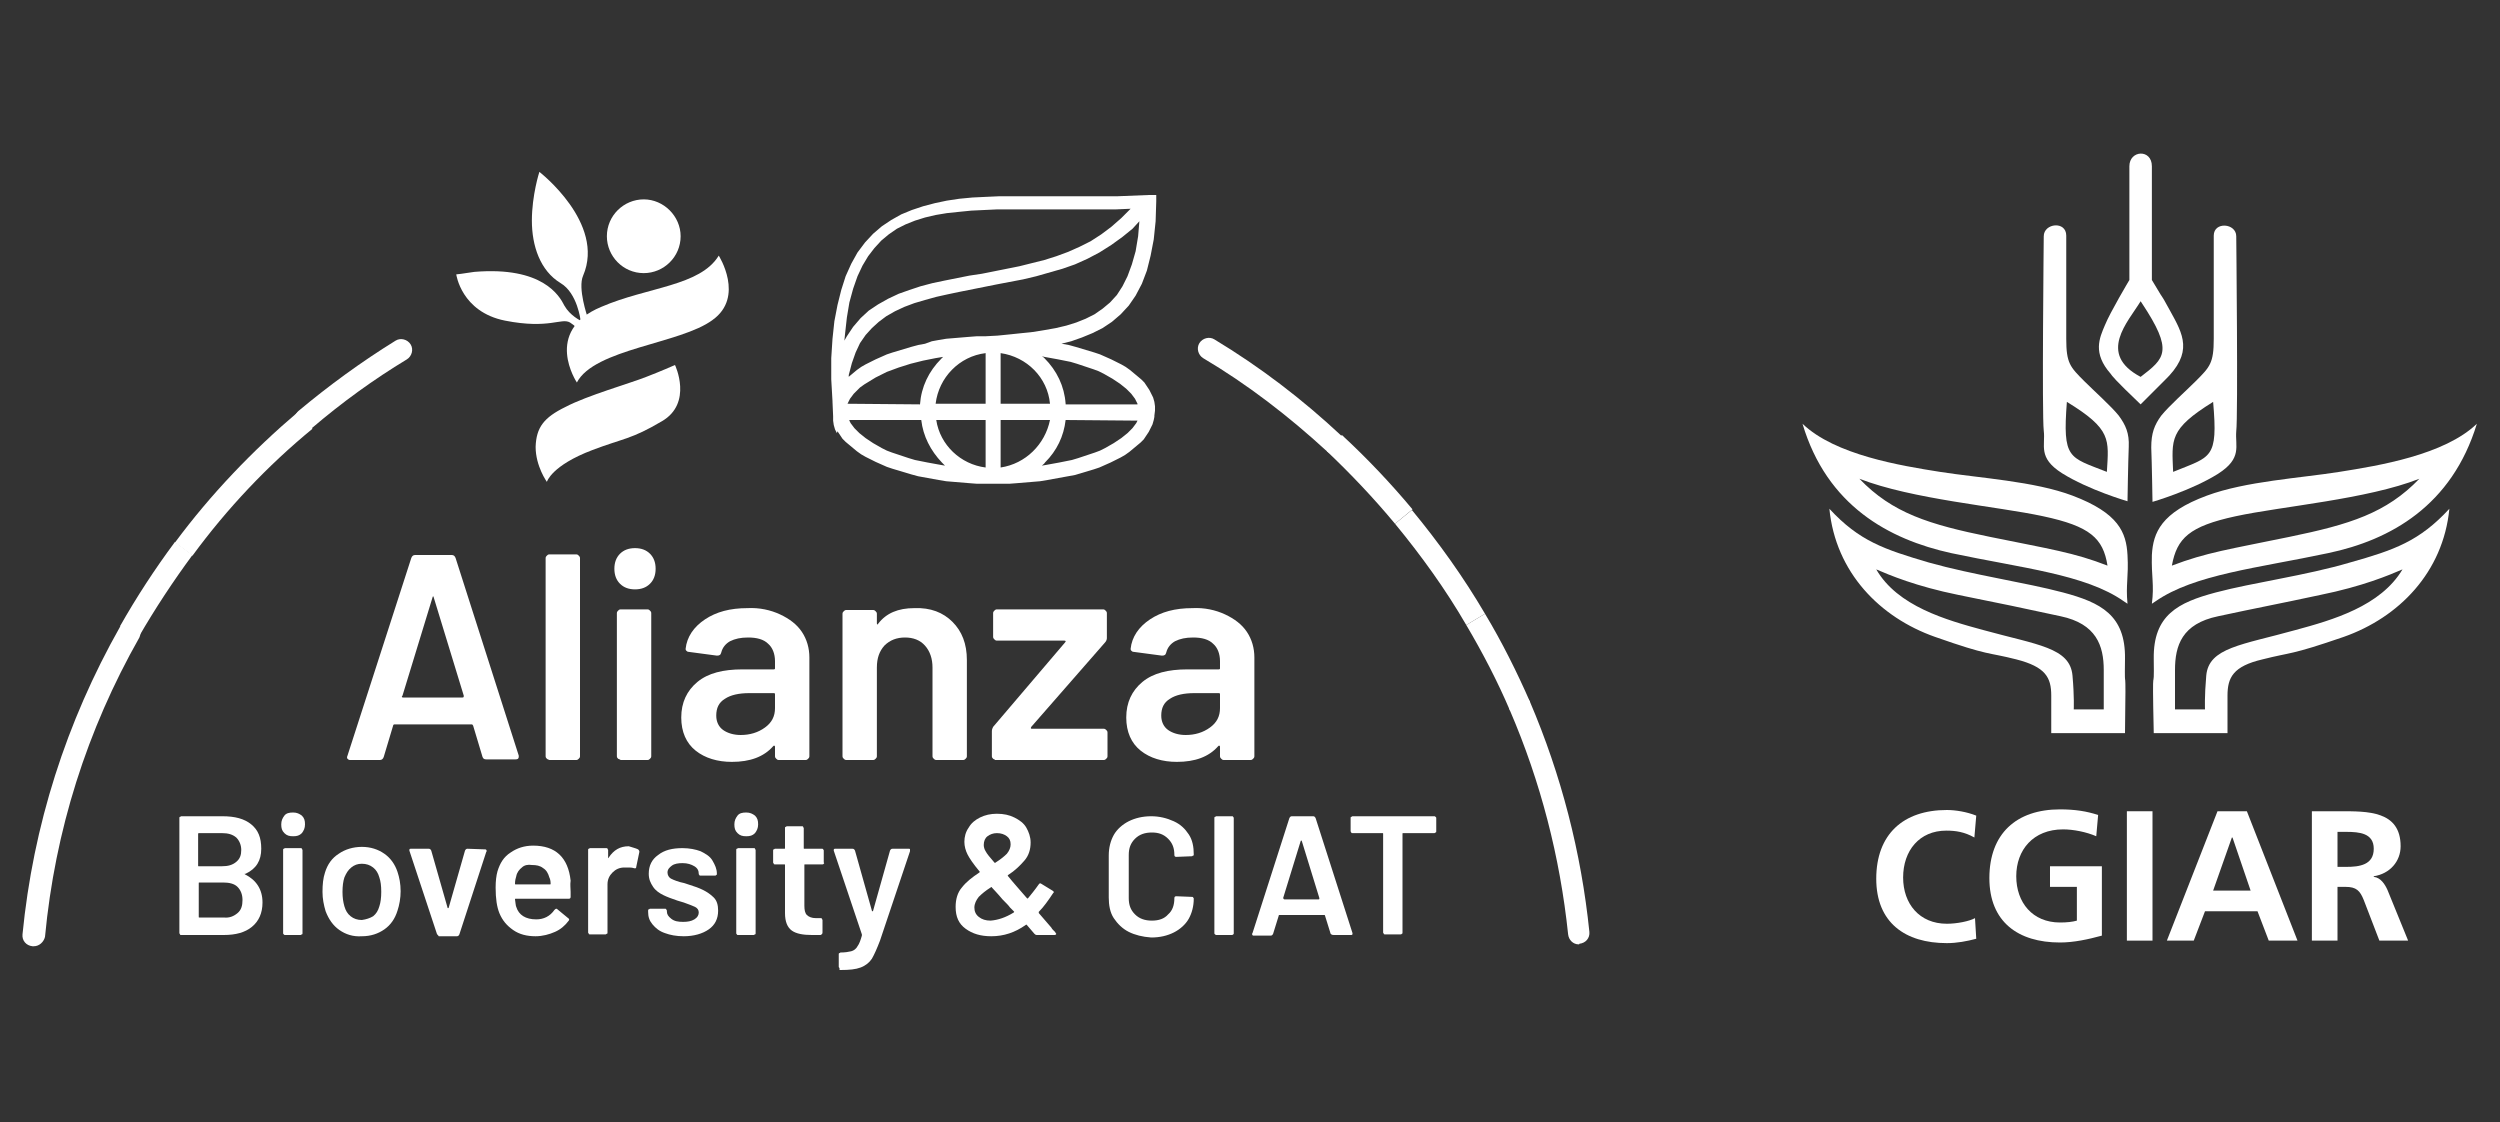 <?xml version="1.0" encoding="utf-8"?>
<!-- Generator: Adobe Illustrator 27.0.0, SVG Export Plug-In . SVG Version: 6.00 Build 0)  -->
<svg version="1.1" id="Layer_1" xmlns="http://www.w3.org/2000/svg" xmlns:xlink="http://www.w3.org/1999/xlink" x="0px" y="0px"
	 viewBox="0 0 400 179.6" style="enable-background:new 0 0 400 179.6;" xml:space="preserve">
<rect x="0" y="0" width="400" height="179.6" fill="#333333" stroke="none"/>
<style type="text/css">
	.st0{fill:#FFFFFF;}
</style>
<g>
	<g>
		<path class="st0" d="M5.4,151.4c-0.1,0-0.1,0-0.2,0c-1-0.1-1.7-0.9-1.6-1.9c1.7-17.4,7-34,15.6-49.2c0.5-0.8,1.5-1.1,2.4-0.7
			c0.8,0.5,1.1,1.5,0.7,2.4c-8.4,14.8-13.5,30.9-15.1,47.9C7,150.7,6.3,151.4,5.4,151.4z"/>
		<path class="st0" d="M213.5,72.7c-0.4,0-0.8-0.2-1.2-0.5c-6.1-5.6-12.7-10.7-19.8-14.9c-0.8-0.5-1.1-1.6-0.6-2.4
			c0.5-0.8,1.6-1.1,2.4-0.6c7.3,4.4,14.1,9.6,20.3,15.4c0.7,0.7,0.7,1.8,0.1,2.5C214.4,72.5,213.9,72.7,213.5,72.7z"/>
		<path class="st0" d="M252.6,151.1c-0.9,0-1.6-0.7-1.7-1.6c-1.3-12.4-4.4-24.4-9.3-35.8c-0.4-0.9,0-1.9,0.9-2.3
			c0.9-0.4,1.9,0,2.3,0.9c5,11.7,8.2,24.1,9.5,36.8c0.1,1-0.6,1.8-1.6,1.9C252.7,151.1,252.6,151.1,252.6,151.1z"/>
		<path class="st0" d="M241.6,113.7c-2-4.7-4.4-9.3-7-13.7l3-1.8c2.7,4.5,5.1,9.3,7.2,14.1L241.6,113.7z"/>
		<path class="st0" d="M234.6,100c-3.3-5.7-7.2-11.1-11.4-16.2l2.7-2.2c4.3,5.2,8.3,10.8,11.7,16.6L234.6,100z"/>
		<path class="st0" d="M223.2,83.8c-3.4-4.1-7.1-8-10.9-11.6l2.4-2.6c4,3.7,7.8,7.7,11.3,11.9L223.2,83.8z"/>
		<path class="st0" d="M48.8,68.9c-0.5,0-1-0.2-1.3-0.6c-0.6-0.7-0.5-1.8,0.2-2.5c4.9-4.1,10.1-7.9,15.6-11.3
			c0.8-0.5,1.9-0.2,2.4,0.6c0.5,0.8,0.2,1.9-0.6,2.4c-5.3,3.2-10.4,6.9-15.2,11C49.6,68.8,49.2,68.9,48.8,68.9z"/>
		<path class="st0" d="M30.8,88.9L28,86.8c5.7-7.7,12.4-14.7,19.7-20.9l2.3,2.7C42.8,74.5,36.3,81.4,30.8,88.9z"/>
		<path class="st0" d="M22.2,101.9l-3-1.7c2.6-4.6,5.6-9.2,8.8-13.5l2.8,2.1C27.7,93,24.8,97.4,22.2,101.9z"/>
		<g>
			<path class="st0" d="M184.8,65.7l0-0.7l-0.1-0.7l-0.2-0.7l-0.3-0.6l-0.3-0.6l-0.4-0.6l-0.4-0.6l-0.5-0.5l-0.6-0.5l-0.6-0.5
				l-0.6-0.5l-0.7-0.5l-0.7-0.4l-0.8-0.4l-0.8-0.4l-0.9-0.4l-0.9-0.4l-0.9-0.3l-1-0.3l-1-0.3l-1-0.3l-1.1-0.3l-1.1-0.2l-0.1,0
				l1.6-0.4l1.7-0.6l1.7-0.7l1.6-0.8l1.5-1l1.4-1.2l1.3-1.4l1.1-1.6l1-1.9l0.8-2.1l0.6-2.4l0.5-2.6l0.3-2.9l0.1-3.2l0,0v0l0-0.1
				l0-0.1l0-0.1l0-0.1l0-0.1l0-0.1l0-0.1l0-0.1l0-0.1l0-0.1l0,0l0,0l0,0l0,0l0,0l0,0l0,0l0,0l0,0l0,0l-0.1,0l0,0l-0.1,0l-0.1,0
				l-0.1,0l-0.1,0l-0.1,0l-0.1,0l-0.1,0l-0.1,0l-0.1,0h-0.1l-0.1,0l-2.5,0.1l-2.5,0.1l-2.5,0l-2.4,0l-2.4,0l-2.4,0l-2.4,0l-2.3,0
				l-2.3,0l-2.2,0l-2.2,0.1l-2.1,0.1l-2.1,0.2l-2,0.3l-1.9,0.4l-1.9,0.5l-1.8,0.6l-1.7,0.7l-1.6,0.9l-1.5,1l-1.4,1.2l-1.3,1.4
				l-1.2,1.6l-1,1.8l-0.9,2l-0.7,2.2l-0.6,2.4l-0.5,2.6l-0.3,2.8l-0.2,3.1l0,3.4l0.2,3.5v0l0,0.1v0l0,0l0,0l0,0l0.1,2.3l0,0l0,0.7
				l0.1,0.7l0.2,0.7l0.3,0.6L134,69l0.4,0.6l0.4,0.6l0.5,0.5l0.6,0.5l0.6,0.5l0.6,0.5l0.7,0.5l0.7,0.4l0.8,0.4l0.8,0.4l0.9,0.4
				l0.9,0.4l0.9,0.3l1,0.3l1,0.3l1,0.3l1.1,0.3l1.1,0.2l1.1,0.2l1.1,0.2l1.2,0.2l1.2,0.1l1.2,0.1l1.2,0.1l1.3,0.1l1.3,0l1.3,0l1.3,0
				l1.3,0l1.3-0.1l1.2-0.1l1.2-0.1l1.2-0.1l1.2-0.2l1.1-0.2l1.1-0.2l1.1-0.2L172,76l1-0.3l1-0.3l1-0.3l0.9-0.3l0.9-0.4l0.9-0.4
				l0.8-0.4l0.8-0.4l0.7-0.4l0.7-0.5l0.6-0.5l0.6-0.5l0.6-0.5l0.5-0.5l0.4-0.6l0.4-0.6l0.3-0.6l0.3-0.6l0.2-0.7l0.1-0.5l0-0.1l0,0
				l0-0.1L184.8,65.7z M160.1,56.5c4.2,0.6,7.5,3.9,7.9,8.1h-7.9V56.5z M181.2,36.6l1.1-1.2l-0.2,2.4l-0.4,2.4l-0.6,2.1l-0.7,1.9
				l-0.8,1.6l-0.9,1.4l-1.1,1.2l-1.2,1l-1.3,0.9l-1.4,0.7l-1.5,0.6l-1.6,0.5l-1.7,0.4l-1.7,0.3l-1.8,0.3l-1.9,0.2l-1.9,0.2l-2,0.2
				l-1.9,0.1h0v0l-0.1,0l-0.1,0l-1.2,0l-1.3,0.1l-1.2,0.1l-1.2,0.1l-1.2,0.1l-1.2,0.2l-1.1,0.2L148,55l-1.1,0.2l-1.1,0.3l-1,0.3
				l-1,0.3l-1,0.3l-0.9,0.3l-0.9,0.4l-0.9,0.4l-0.8,0.4l-0.8,0.4l-0.7,0.4l-0.7,0.5l-0.6,0.5l-0.6,0.5l-0.1,0.1l0-0.3l0.5-1.9
				l0.6-1.7l0.7-1.5l0.9-1.3l1-1.1l1.1-1l1.2-0.9l1.4-0.8l1.5-0.7l1.6-0.6L148,48l1.8-0.5l1.8-0.4l1.9-0.4l2-0.4l2-0.4l2-0.4
				l2.1-0.4l2.1-0.4l2.1-0.5l2.1-0.6l2.1-0.6l2-0.7l2-0.9l1.9-1l1.9-1.2l1.8-1.3L181.2,36.6z M135.2,53.5l0.3-2.7l0.4-2.4l0.6-2.2
				l0.7-2l0.8-1.7l0.9-1.5l1-1.3l1.1-1.2l1.2-1l1.3-0.9l1.4-0.7l1.5-0.6l1.6-0.5l1.7-0.4l1.8-0.3l1.9-0.2l2-0.2l2.1-0.1l2.1-0.1
				l2.2,0l2.3,0l2.3,0l2.4,0l2.4,0l2.4,0l2.5,0l2.5,0l2.3-0.1l0,0l-1.5,1.5l-1.6,1.4l-1.6,1.2l-1.7,1.1l-1.8,0.9l-1.8,0.8l-1.9,0.7
				l-1.9,0.6l-2,0.5l-2,0.5l-2,0.4l-2,0.4l-2,0.4l-2,0.3l-2,0.4l-2,0.4l-1.9,0.4l-1.9,0.5l-1.8,0.6l-1.7,0.6l-1.7,0.8l-1.6,0.9
				l-1.5,1l-1.3,1.2l-1.2,1.4l-1,1.5l-0.4,0.7L135.2,53.5z M135.6,64.6l0.2-0.4l0.2-0.4l0.3-0.4l0.3-0.4l0.4-0.4l0.4-0.4l0.2-0.2
				l0.7-0.5l1.8-1.1l1.8-0.9l1.9-0.7l1.9-0.6l2-0.5l2-0.4l1.2-0.2c-0.1,0.1-0.2,0.2-0.3,0.3c-2,2-3.2,4.5-3.4,7.3L135.6,64.6
				L135.6,64.6z M150.6,74.4l-1.1-0.2l-1.1-0.2l-1-0.2l-1-0.2l-1-0.3l-0.9-0.3l-0.9-0.3l-0.9-0.3l-0.8-0.3l-0.8-0.4l-0.7-0.4
				l-0.7-0.4l-0.6-0.4l-0.6-0.4l-0.5-0.4l-0.5-0.4l-0.4-0.4l-0.4-0.4l-0.3-0.4l-0.3-0.4l-0.2-0.4l0-0.1h11.5
				c0.3,2.6,1.5,4.9,3.3,6.8c0.2,0.2,0.3,0.3,0.5,0.5L150.6,74.4z M157.7,74.8c-4-0.5-7.3-3.6-7.9-7.6h7.9V74.8z M157.7,64.6h-8
				c0.5-4.2,3.8-7.6,8-8.1V64.6z M160.1,74.8v-7.6h7.9C167.2,71.1,164.1,74.2,160.1,74.8z M182,67.3l-0.2,0.4l-0.3,0.4l-0.3,0.4
				l-0.4,0.4l-0.4,0.4l-0.5,0.4l-0.5,0.4l-0.6,0.4l-0.6,0.4l-0.7,0.4l-0.7,0.4l-0.8,0.4l-0.8,0.3l-0.9,0.3l-0.9,0.3l-0.9,0.3l-1,0.3
				l-1,0.2l-1,0.2l-1.1,0.2l-1.1,0.2l-0.6,0.1c0.2-0.2,0.4-0.3,0.5-0.5c1.9-1.9,3-4.2,3.3-6.8L182,67.3L182,67.3z M170.5,64.6
				c-0.2-2.8-1.4-5.3-3.4-7.3c-0.1-0.1-0.2-0.2-0.4-0.3l0.4,0.1l1.1,0.2l1.1,0.2l1,0.2l1,0.2l1,0.3l0.9,0.3l0.9,0.3l0.9,0.3l0.8,0.3
				l0.8,0.4l0.7,0.4l0.7,0.4l0.6,0.4l0.6,0.4l0.5,0.4l0.5,0.4l0.4,0.4l0.4,0.4l0.3,0.4l0.3,0.4l0.2,0.4l0.2,0.4l0,0.1H170.5z"/>
			<g>
				<g>
					<path class="st0" d="M108.9,37.8c0,3.3-2.7,5.9-5.9,5.9c-3.3,0-5.9-2.7-5.9-5.9c0-3.3,2.7-5.9,5.9-5.9
						C106.2,31.9,108.9,34.6,108.9,37.8z"/>
					<path class="st0" d="M94,50.7c0,0-1.6-4.6-0.7-6.6c3.6-8.4-7-16.6-7-16.6s-1.2,3.7-1.2,7.8c0,4,1.3,8,4.6,10
						c2.7,1.6,3.2,6,3.2,6s-1.7-0.8-2.6-2.4c-0.8-1.6-3.5-6.3-14.4-5.4c-0.9,0.1-1.8,0.3-2.9,0.4c0,0,0.8,6,7.8,7.4
						c7.1,1.4,9-0.5,10.4,0.3c0.8,0.5,1.3,1.1,1.3,1.1L94,50.7z"/>
					<path class="st0" d="M92.3,61.2c0,0-5.5-8.2,3.9-12.1c7.4-3.2,15.8-3.3,18.8-8.2c0,0,4.2,6.6-1,10.3
						C108.9,55,95.1,55.8,92.3,61.2z"/>
					<path class="st0" d="M87.5,77.1c0,0-1.8-2.5-1.8-5.6c0.1-3.1,1.3-4.7,4.8-6.4c3.4-1.8,10.4-3.8,12.9-4.8
						c2.1-0.8,4.6-1.9,4.6-1.9s2.9,6.1-2.1,9c-4.9,2.9-6.1,2.7-11.1,4.6C88.2,74.5,87.5,77.1,87.5,77.1z"/>
				</g>
			</g>
		</g>
		<g>
			<g>
				<path class="st0" d="M39.2,139.9c1.8,0.9,2.8,2.4,2.8,4.5c0,1.7-0.6,3-1.7,3.9s-2.6,1.3-4.5,1.3h-6.8c-0.1,0-0.2,0-0.2-0.1
					s-0.1-0.1-0.1-0.2v-18.4c0-0.1,0-0.2,0.1-0.2s0.1-0.1,0.2-0.1h6.6c2,0,3.5,0.4,4.6,1.3s1.6,2.1,1.6,3.9c0,1.9-0.8,3.2-2.5,4
					C39.1,139.8,39.1,139.8,39.2,139.9z M31.7,133.5v5c0,0.1,0,0.1,0.1,0.1h3.7c1,0,1.7-0.2,2.3-0.7c0.6-0.5,0.8-1.1,0.8-1.9
					c0-0.8-0.3-1.5-0.8-2c-0.6-0.5-1.3-0.7-2.3-0.7h-3.7C31.7,133.3,31.7,133.4,31.7,133.5z M38,146.1c0.6-0.5,0.8-1.2,0.8-2.1
					c0-0.9-0.3-1.6-0.8-2.1s-1.3-0.7-2.3-0.7h-3.8c-0.1,0-0.1,0-0.1,0.1v5.4c0,0.1,0,0.1,0.1,0.1h3.9
					C36.7,146.9,37.4,146.6,38,146.1z"/>
				<path class="st0" d="M45.5,133.3c-0.4-0.4-0.5-0.8-0.5-1.4s0.2-1,0.5-1.4s0.8-0.5,1.4-0.5s1,0.2,1.4,0.5
					c0.4,0.4,0.5,0.8,0.5,1.4s-0.2,1-0.5,1.4c-0.4,0.4-0.8,0.5-1.4,0.5S45.9,133.7,45.5,133.3z M45.4,149.5
					c-0.1-0.1-0.1-0.1-0.1-0.2v-13.3c0-0.1,0-0.2,0.1-0.2s0.1-0.1,0.2-0.1h2.5c0.1,0,0.2,0,0.2,0.1s0.1,0.1,0.1,0.2v13.3
					c0,0.1,0,0.2-0.1,0.2s-0.1,0.1-0.2,0.1h-2.5C45.5,149.6,45.5,149.6,45.4,149.5z"/>
				<path class="st0" d="M54.3,148.8c-1-0.7-1.7-1.7-2.2-3c-0.3-1-0.5-2-0.5-3.1c0-1.2,0.1-2.2,0.4-3.1c0.4-1.3,1.1-2.3,2.2-3
					c1-0.7,2.3-1.1,3.7-1.1c1.4,0,2.6,0.4,3.6,1.1c1,0.7,1.7,1.7,2.1,2.9c0.3,0.9,0.5,1.9,0.5,3.1c0,1.1-0.2,2.2-0.5,3.1
					c-0.4,1.3-1.1,2.3-2.1,3c-1,0.7-2.2,1.1-3.6,1.1C56.5,149.9,55.3,149.5,54.3,148.8z M59.7,146.6c0.5-0.4,0.8-0.9,1-1.6
					c0.2-0.6,0.3-1.4,0.3-2.3c0-1-0.1-1.7-0.3-2.3c-0.2-0.7-0.5-1.2-1-1.6s-1.1-0.6-1.8-0.6c-0.7,0-1.2,0.2-1.7,0.6
					c-0.5,0.4-0.8,0.9-1.1,1.6c-0.2,0.6-0.3,1.4-0.3,2.3c0,0.9,0.1,1.6,0.3,2.3c0.2,0.7,0.5,1.2,1,1.6c0.5,0.4,1.1,0.6,1.8,0.6
					C58.6,147.1,59.2,146.9,59.7,146.6z"/>
				<path class="st0" d="M69.9,149.4l-4.4-13.3c0,0,0-0.1,0-0.1c0-0.2,0.1-0.2,0.3-0.2h2.8c0.2,0,0.3,0.1,0.4,0.3l2.6,9.1
					c0,0.1,0,0.1,0.1,0.1c0,0,0.1,0,0.1-0.1l2.6-9.1c0.1-0.2,0.2-0.3,0.4-0.3l2.8,0.1c0.1,0,0.2,0,0.2,0.1c0.1,0.1,0.1,0.2,0,0.3
					l-4.3,13.2c-0.1,0.2-0.2,0.3-0.4,0.3h-2.9C70.1,149.6,69.9,149.5,69.9,149.4z"/>
				<path class="st0" d="M91.3,142.7l0,0.8c0,0.2-0.1,0.3-0.3,0.3h-8.5c-0.1,0-0.1,0-0.1,0.1c0.1,0.6,0.1,1,0.2,1.2
					c0.4,1.3,1.5,2,3.2,2c1.2,0,2.2-0.5,2.9-1.5c0.1-0.1,0.2-0.2,0.3-0.2c0.1,0,0.1,0,0.2,0.1l1.7,1.4c0.2,0.1,0.2,0.3,0.1,0.4
					c-0.6,0.8-1.3,1.4-2.2,1.8c-0.9,0.4-2,0.7-3.1,0.7c-1.4,0-2.6-0.3-3.6-1s-1.7-1.5-2.2-2.7c-0.4-1-0.6-2.3-0.6-4.1
					c0-1,0.1-1.9,0.3-2.6c0.4-1.3,1-2.3,2.1-3c1-0.7,2.2-1.1,3.6-1.1c3.6,0,5.6,1.9,6,5.6C91.2,141.6,91.3,142.1,91.3,142.7z
					 M83.5,138.8c-0.4,0.3-0.8,0.8-0.9,1.4c-0.1,0.3-0.2,0.7-0.2,1.2c0,0.1,0,0.1,0.1,0.1h5.5c0.1,0,0.1,0,0.1-0.1
					c0-0.5-0.1-0.8-0.2-1c-0.2-0.7-0.5-1.2-1-1.5c-0.5-0.4-1.1-0.5-1.8-0.5C84.5,138.3,83.9,138.4,83.5,138.8z"/>
				<path class="st0" d="M102.1,135.9c0.1,0.1,0.2,0.2,0.2,0.4l-0.5,2.4c0,0.2-0.1,0.3-0.4,0.2c-0.3-0.1-0.6-0.1-1-0.1
					c-0.2,0-0.4,0-0.5,0c-0.8,0-1.4,0.3-1.9,0.8c-0.5,0.5-0.8,1.1-0.8,1.9v7.7c0,0.1,0,0.2-0.1,0.2s-0.1,0.1-0.2,0.1h-2.5
					c-0.1,0-0.2,0-0.2-0.1s-0.1-0.1-0.1-0.2v-13.2c0-0.1,0-0.2,0.1-0.2s0.1-0.1,0.2-0.1H97c0.1,0,0.2,0,0.2,0.1s0.1,0.1,0.1,0.2v1.2
					c0,0.1,0,0.1,0,0.1c0,0,0.1,0,0.1-0.1c0.8-1.2,1.8-1.8,3.2-1.8C101.2,135.6,101.7,135.7,102.1,135.9z"/>
				<path class="st0" d="M106.4,149.3c-0.9-0.3-1.5-0.8-2-1.4c-0.5-0.6-0.7-1.2-0.7-2v-0.2c0-0.1,0-0.2,0.1-0.2s0.1-0.1,0.2-0.1h2.4
					c0.1,0,0.2,0,0.2,0.1s0.1,0.1,0.1,0.2v0.1c0,0.5,0.2,0.8,0.7,1.2s1.1,0.5,1.9,0.5c0.7,0,1.3-0.1,1.8-0.4
					c0.5-0.3,0.7-0.7,0.7-1.1c0-0.4-0.2-0.7-0.6-0.9c-0.4-0.2-1-0.4-1.8-0.7l-1-0.3c-0.9-0.3-1.7-0.6-2.3-0.9
					c-0.6-0.3-1.2-0.7-1.6-1.3s-0.7-1.2-0.7-2.1c0-1.3,0.5-2.3,1.5-3c1-0.8,2.3-1.1,3.9-1.1c1.1,0,2.1,0.2,2.9,0.5
					c0.8,0.4,1.5,0.8,1.9,1.5s0.7,1.3,0.7,2.1c0,0.1,0,0.2-0.1,0.2c-0.1,0.1-0.1,0.1-0.2,0.1h-2.3c-0.1,0-0.2,0-0.2-0.1
					c-0.1-0.1-0.1-0.1-0.1-0.2c0-0.5-0.2-0.9-0.7-1.2c-0.5-0.3-1.1-0.5-1.9-0.5c-0.7,0-1.3,0.1-1.7,0.4c-0.4,0.3-0.7,0.6-0.7,1.1
					c0,0.4,0.2,0.8,0.6,1c0.4,0.2,1.1,0.5,2.1,0.7l0.6,0.2c1,0.3,1.8,0.6,2.4,0.9s1.2,0.7,1.7,1.2c0.5,0.5,0.7,1.2,0.7,2.1
					c0,1.3-0.5,2.3-1.5,3c-1,0.7-2.4,1.1-4,1.1C108.2,149.8,107.2,149.6,106.4,149.3z"/>
				<path class="st0" d="M118,133.3c-0.4-0.4-0.5-0.8-0.5-1.4s0.2-1,0.5-1.4s0.8-0.5,1.4-0.5s1,0.2,1.4,0.5c0.4,0.4,0.5,0.8,0.5,1.4
					s-0.2,1-0.5,1.4c-0.4,0.4-0.8,0.5-1.4,0.5S118.4,133.7,118,133.3z M117.9,149.5c-0.1-0.1-0.1-0.1-0.1-0.2v-13.3
					c0-0.1,0-0.2,0.1-0.2s0.1-0.1,0.2-0.1h2.5c0.1,0,0.2,0,0.2,0.1s0.1,0.1,0.1,0.2v13.3c0,0.1,0,0.2-0.1,0.2s-0.1,0.1-0.2,0.1h-2.5
					C118,149.6,117.9,149.6,117.9,149.5z"/>
				<path class="st0" d="M131.8,138.2c-0.1,0.1-0.1,0.1-0.2,0.1h-2.8c-0.1,0-0.1,0-0.1,0.1v6.5c0,0.7,0.1,1.2,0.4,1.5
					c0.3,0.3,0.8,0.5,1.4,0.5h0.8c0.1,0,0.2,0,0.2,0.1s0.1,0.1,0.1,0.2v2c0,0.2-0.1,0.3-0.3,0.4l-1.4,0c-1.4,0-2.5-0.2-3.2-0.7
					c-0.7-0.5-1.1-1.4-1.1-2.8v-7.7c0-0.1,0-0.1-0.1-0.1H124c-0.1,0-0.2,0-0.2-0.1s-0.1-0.1-0.1-0.2v-1.9c0-0.1,0-0.2,0.1-0.2
					s0.1-0.1,0.2-0.1h1.5c0.1,0,0.1,0,0.1-0.1v-3.2c0-0.1,0-0.2,0.1-0.2s0.1-0.1,0.2-0.1h2.4c0.1,0,0.2,0,0.2,0.1s0.1,0.1,0.1,0.2
					v3.2c0,0.1,0,0.1,0.1,0.1h2.8c0.1,0,0.2,0,0.2,0.1c0.1,0.1,0.1,0.1,0.1,0.2v1.9C131.9,138.1,131.9,138.1,131.8,138.2z"/>
				<path class="st0" d="M134.3,154.9c0-0.1-0.1-0.1-0.1-0.2v-2c0-0.1,0-0.2,0.1-0.2s0.1-0.1,0.2-0.1h0c0.7,0,1.3-0.1,1.7-0.2
					c0.4-0.1,0.8-0.4,1-0.8c0.3-0.4,0.5-1,0.7-1.7c0,0,0-0.1,0-0.2l-4.5-13.4c0,0,0-0.1,0-0.1c0-0.2,0.1-0.2,0.3-0.2h2.7
					c0.2,0,0.3,0.1,0.4,0.3l2.7,9.6c0,0.1,0,0.1,0.1,0.1c0,0,0.1,0,0.1-0.1l2.7-9.6c0.1-0.2,0.2-0.3,0.4-0.3h2.6
					c0.1,0,0.2,0,0.2,0.1c0,0.1,0,0.2,0,0.3l-4.8,14.3c-0.5,1.3-0.9,2.2-1.3,2.9c-0.4,0.6-1,1.1-1.8,1.4s-1.8,0.4-3.2,0.4h-0.2
					C134.4,155,134.3,155,134.3,154.9z"/>
				<path class="st0" d="M169,149.4c0,0.1-0.1,0.2-0.3,0.2h-2.8c-0.2,0-0.3-0.1-0.4-0.2l-1.2-1.4c-0.1-0.1-0.1-0.1-0.2,0
					c-1.7,1.2-3.5,1.8-5.5,1.8c-1.7,0-3-0.4-4.1-1.2c-1.1-0.8-1.6-1.9-1.6-3.5c0-1.2,0.3-2.3,1-3.1c0.7-0.9,1.6-1.6,2.8-2.4
					c0.1-0.1,0.1-0.1,0-0.2c-1-1.2-1.6-2.1-1.9-2.7c-0.3-0.6-0.5-1.3-0.5-2c0-0.8,0.2-1.6,0.7-2.3c0.4-0.7,1-1.2,1.8-1.6
					c0.8-0.4,1.7-0.6,2.7-0.6c1.1,0,2,0.2,2.8,0.6c0.8,0.4,1.5,0.9,1.9,1.6s0.7,1.5,0.7,2.4c0,1.1-0.3,2.1-1,2.9
					c-0.7,0.8-1.5,1.6-2.6,2.3c-0.1,0.1-0.1,0.1,0,0.2c0.8,1,1.8,2.1,3,3.5c0.1,0.1,0.1,0.1,0.2,0c0.4-0.5,1-1.2,1.7-2.2
					c0.1-0.2,0.3-0.2,0.4-0.1l1.8,1.1c0.2,0.1,0.3,0.3,0.1,0.4c-0.8,1.2-1.5,2.2-2.3,3l0,0.1c0,0.1,0,0.1,0.1,0.2
					c0.7,0.8,1.3,1.5,1.9,2.2c0.1,0.2,0.2,0.3,0.3,0.4c0.1,0.1,0.2,0.2,0.3,0.3C168.9,149.3,169,149.4,169,149.4z M162.2,146
					c0.1-0.1,0.1-0.1,0-0.2c-0.1-0.1-0.2-0.2-0.3-0.3c-0.1-0.1-0.2-0.2-0.3-0.3c-0.2-0.3-0.6-0.7-1.2-1.3l-0.6-0.7
					c-0.3-0.3-0.6-0.7-1.1-1.2c0-0.1-0.1-0.1-0.2,0c-0.8,0.5-1.4,1-1.9,1.5c-0.4,0.5-0.7,1.1-0.7,1.7c0,0.6,0.2,1.1,0.7,1.5
					c0.5,0.4,1.1,0.6,1.9,0.6C159.7,147.2,160.9,146.8,162.2,146z M158,133.8c-0.4,0.3-0.6,0.8-0.6,1.4c0,0.3,0.1,0.7,0.3,1
					c0.2,0.4,0.7,1,1.4,1.8c0.1,0.1,0.1,0.1,0.2,0c0.8-0.5,1.4-1,1.8-1.4c0.4-0.5,0.6-1,0.6-1.5c0-0.6-0.2-1-0.6-1.3
					c-0.4-0.3-0.9-0.5-1.6-0.5C158.9,133.3,158.4,133.5,158,133.8z"/>
				<path class="st0" d="M180.6,149.1c-1-0.5-1.8-1.3-2.4-2.2s-0.8-2.1-0.8-3.3v-6.7c0-1.3,0.3-2.4,0.8-3.3s1.4-1.7,2.4-2.2
					c1-0.5,2.2-0.8,3.6-0.8c1.3,0,2.5,0.3,3.6,0.8s1.8,1.2,2.4,2.1c0.6,0.9,0.8,2,0.8,3.2c0,0.1,0,0.2-0.1,0.2s-0.1,0.1-0.2,0.1
					l-2.5,0.1c-0.2,0-0.3-0.1-0.3-0.3c0-1.1-0.3-1.9-1-2.6c-0.7-0.7-1.5-1-2.6-1c-1.1,0-2,0.3-2.7,1c-0.7,0.7-1,1.5-1,2.6v6.9
					c0,1.1,0.3,1.9,1,2.6s1.6,1,2.7,1c1.1,0,2-0.3,2.6-1c0.7-0.6,1-1.5,1-2.6c0-0.2,0.1-0.3,0.3-0.3l2.5,0.1c0.1,0,0.2,0,0.2,0.1
					c0.1,0.1,0.1,0.1,0.1,0.2c0,1.2-0.3,2.3-0.8,3.2s-1.4,1.7-2.4,2.2s-2.2,0.8-3.6,0.8C182.8,149.9,181.6,149.6,180.6,149.1z"/>
				<path class="st0" d="M194.4,149.5c-0.1-0.1-0.1-0.1-0.1-0.2v-18.4c0-0.1,0-0.2,0.1-0.2s0.1-0.1,0.2-0.1h2.5c0.1,0,0.2,0,0.2,0.1
					c0.1,0.1,0.1,0.1,0.1,0.2v18.4c0,0.1,0,0.2-0.1,0.2c-0.1,0.1-0.1,0.1-0.2,0.1h-2.5C194.6,149.6,194.5,149.6,194.4,149.5z"/>
				<path class="st0" d="M212.9,149.4l-0.9-2.9c0-0.1-0.1-0.1-0.1-0.1h-7.2c-0.1,0-0.1,0-0.1,0.1l-0.9,2.9c-0.1,0.2-0.2,0.3-0.4,0.3
					h-2.7c-0.1,0-0.2,0-0.2-0.1c-0.1-0.1-0.1-0.2,0-0.3l5.9-18.4c0.1-0.2,0.2-0.3,0.4-0.3h3.4c0.2,0,0.3,0.1,0.4,0.3l5.9,18.4
					c0,0,0,0.1,0,0.1c0,0.2-0.1,0.2-0.3,0.2h-2.7C213.1,149.6,213,149.5,212.9,149.4z M205.5,143.9h5.5c0.1,0,0.1-0.1,0.1-0.2
					l-2.8-9.1c0-0.1,0-0.1-0.1-0.1c0,0-0.1,0-0.1,0.1l-2.8,9.1C205.4,143.8,205.4,143.9,205.5,143.9z"/>
				<path class="st0" d="M229.7,130.7c0.1,0.1,0.1,0.1,0.1,0.2v2.1c0,0.1,0,0.2-0.1,0.2s-0.1,0.1-0.2,0.1h-5c-0.1,0-0.1,0-0.1,0.1
					v15.8c0,0.1,0,0.2-0.1,0.2c-0.1,0.1-0.1,0.1-0.2,0.1h-2.5c-0.1,0-0.2,0-0.2-0.1s-0.1-0.1-0.1-0.2v-15.8c0-0.1,0-0.1-0.1-0.1
					h-4.8c-0.1,0-0.2,0-0.2-0.1s-0.1-0.1-0.1-0.2v-2.1c0-0.1,0-0.2,0.1-0.2s0.1-0.1,0.2-0.1h13.2
					C229.5,130.6,229.6,130.6,229.7,130.7z"/>
			</g>
		</g>
		<g>
			<g>
				<path class="st0" d="M77.2,121.1l-1.5-5c-0.1-0.1-0.1-0.2-0.2-0.2H63.1c-0.1,0-0.2,0.1-0.2,0.2l-1.5,5c-0.1,0.3-0.3,0.5-0.6,0.5
					H56c-0.2,0-0.3-0.1-0.4-0.2c-0.1-0.1-0.1-0.3,0-0.5l10.2-31.6c0.1-0.3,0.3-0.5,0.6-0.5h5.9c0.3,0,0.5,0.2,0.6,0.5L83,120.9
					c0,0.1,0,0.1,0,0.2c0,0.3-0.2,0.4-0.5,0.4h-4.7C77.5,121.5,77.3,121.4,77.2,121.1z M64.5,111.6H74c0.2,0,0.2-0.1,0.2-0.3
					l-4.8-15.7c0-0.1-0.1-0.2-0.1-0.2s-0.1,0.1-0.1,0.2l-4.8,15.7C64.2,111.5,64.3,111.6,64.5,111.6z"/>
				<path class="st0" d="M87.5,121.4c-0.1-0.1-0.2-0.2-0.2-0.4V89.3c0-0.2,0.1-0.3,0.2-0.4s0.2-0.2,0.4-0.2h4.3
					c0.2,0,0.3,0.1,0.4,0.2s0.2,0.2,0.2,0.4V121c0,0.2-0.1,0.3-0.2,0.4c-0.1,0.1-0.2,0.2-0.4,0.2h-4.3
					C87.7,121.5,87.6,121.5,87.5,121.4z"/>
				<path class="st0" d="M99.2,93.4c-0.6-0.6-0.9-1.4-0.9-2.4c0-1,0.3-1.8,0.9-2.4c0.6-0.6,1.4-0.9,2.4-0.9c1,0,1.8,0.3,2.4,0.9
					c0.6,0.6,0.9,1.4,0.9,2.4c0,1-0.3,1.8-0.9,2.4c-0.6,0.6-1.4,0.9-2.4,0.9C100.6,94.3,99.8,94,99.2,93.4z M98.9,121.4
					c-0.1-0.1-0.2-0.2-0.2-0.4V98.1c0-0.2,0.1-0.3,0.2-0.4c0.1-0.1,0.2-0.2,0.4-0.2h4.3c0.2,0,0.3,0.1,0.4,0.2
					c0.1,0.1,0.2,0.2,0.2,0.4V121c0,0.2-0.1,0.3-0.2,0.4c-0.1,0.1-0.2,0.2-0.4,0.2h-4.3C99.2,121.5,99.1,121.5,98.9,121.4z"/>
				<path class="st0" d="M124.8,98.3c1.5,0.7,2.7,1.6,3.5,2.8c0.8,1.2,1.2,2.6,1.2,4.1V121c0,0.2-0.1,0.3-0.2,0.4
					c-0.1,0.1-0.2,0.2-0.4,0.2h-4.3c-0.2,0-0.3-0.1-0.4-0.2c-0.1-0.1-0.2-0.2-0.2-0.4v-1.5c0-0.1,0-0.1-0.1-0.2
					c-0.1,0-0.1,0-0.2,0.1c-1.5,1.7-3.7,2.5-6.6,2.5c-2.3,0-4.3-0.6-5.8-1.8s-2.3-3-2.3-5.3c0-2.4,0.9-4.3,2.6-5.7
					c1.7-1.4,4.1-2,7.2-2h5c0.2,0,0.2-0.1,0.2-0.2v-1.1c0-1.2-0.4-2.2-1.1-2.8c-0.7-0.7-1.8-1-3.2-1c-1.2,0-2.1,0.2-2.9,0.6
					c-0.7,0.4-1.2,1-1.4,1.8c-0.1,0.4-0.3,0.5-0.7,0.5l-4.5-0.6c-0.2,0-0.3-0.1-0.4-0.2c-0.1-0.1-0.1-0.2-0.1-0.3
					c0.2-1.9,1.3-3.5,3.1-4.7c1.8-1.2,4-1.8,6.8-1.8C121.5,97.2,123.3,97.6,124.8,98.3z M122.4,116.4c1.1-0.8,1.6-1.8,1.6-3.1v-2.2
					c0-0.2-0.1-0.2-0.2-0.2h-3.9c-1.7,0-3,0.3-3.9,0.9c-1,0.6-1.4,1.5-1.4,2.7c0,1,0.4,1.8,1.1,2.3s1.7,0.8,2.8,0.8
					C120,117.6,121.3,117.2,122.4,116.4z"/>
				<path class="st0" d="M152.4,99.5c1.5,1.5,2.3,3.5,2.3,6.1V121c0,0.2-0.1,0.3-0.2,0.4c-0.1,0.1-0.2,0.2-0.4,0.2h-4.3
					c-0.2,0-0.3-0.1-0.4-0.2c-0.1-0.1-0.2-0.2-0.2-0.4v-14.2c0-1.4-0.4-2.6-1.2-3.5c-0.8-0.9-1.9-1.3-3.2-1.3s-2.4,0.4-3.3,1.3
					c-0.8,0.9-1.2,2-1.2,3.5V121c0,0.2-0.1,0.3-0.2,0.4c-0.1,0.1-0.2,0.2-0.4,0.2h-4.3c-0.2,0-0.3-0.1-0.4-0.2
					c-0.1-0.1-0.2-0.2-0.2-0.4V98.2c0-0.2,0.1-0.3,0.2-0.4c0.1-0.1,0.2-0.2,0.4-0.2h4.3c0.2,0,0.3,0.1,0.4,0.2
					c0.1,0.1,0.2,0.2,0.2,0.4v1.5c0,0.1,0,0.2,0.1,0.2c0.1,0,0.1,0,0.1-0.1c1.3-1.7,3.2-2.5,5.8-2.5C148.9,97.2,150.9,98,152.4,99.5
					z"/>
				<path class="st0" d="M158.9,121.4c-0.1-0.1-0.2-0.2-0.2-0.4v-4c0-0.3,0.1-0.5,0.2-0.7l11.5-13.5c0.2-0.2,0.1-0.3-0.1-0.3h-10.8
					c-0.2,0-0.3-0.1-0.4-0.2s-0.2-0.2-0.2-0.4v-3.8c0-0.2,0.1-0.3,0.2-0.4c0.1-0.1,0.2-0.2,0.4-0.2h17c0.2,0,0.3,0.1,0.4,0.2
					c0.1,0.1,0.2,0.2,0.2,0.4v4c0,0.2-0.1,0.5-0.3,0.7l-11.8,13.5c-0.1,0.2-0.1,0.3,0.1,0.3h11.5c0.2,0,0.3,0.1,0.4,0.2
					c0.1,0.1,0.2,0.2,0.2,0.4v3.8c0,0.2-0.1,0.3-0.2,0.4c-0.1,0.1-0.2,0.2-0.4,0.2h-17.4C159.2,121.5,159,121.5,158.9,121.4z"/>
				<path class="st0" d="M196,98.3c1.5,0.7,2.7,1.6,3.5,2.8c0.8,1.2,1.2,2.6,1.2,4.1V121c0,0.2-0.1,0.3-0.2,0.4
					c-0.1,0.1-0.2,0.2-0.4,0.2h-4.3c-0.2,0-0.3-0.1-0.4-0.2c-0.1-0.1-0.2-0.2-0.2-0.4v-1.5c0-0.1,0-0.1-0.1-0.2
					c-0.1,0-0.1,0-0.2,0.1c-1.5,1.7-3.7,2.5-6.6,2.5c-2.3,0-4.3-0.6-5.8-1.8s-2.3-3-2.3-5.3c0-2.4,0.9-4.3,2.6-5.7
					c1.7-1.4,4.1-2,7.2-2h5c0.2,0,0.2-0.1,0.2-0.2v-1.1c0-1.2-0.4-2.2-1.1-2.8c-0.7-0.7-1.8-1-3.2-1c-1.2,0-2.1,0.2-2.9,0.6
					c-0.7,0.4-1.2,1-1.4,1.8c-0.1,0.4-0.3,0.5-0.7,0.5l-4.5-0.6c-0.2,0-0.3-0.1-0.4-0.2c-0.1-0.1-0.1-0.2-0.1-0.3
					c0.2-1.9,1.3-3.5,3.1-4.7c1.8-1.2,4-1.8,6.8-1.8C192.7,97.2,194.5,97.6,196,98.3z M193.6,116.4c1.1-0.8,1.6-1.8,1.6-3.1v-2.2
					c0-0.2-0.1-0.2-0.2-0.2h-3.9c-1.7,0-3,0.3-3.9,0.9c-1,0.6-1.4,1.5-1.4,2.7c0,1,0.4,1.8,1.1,2.3s1.7,0.8,2.8,0.8
					C191.2,117.6,192.5,117.2,193.6,116.4z"/>
			</g>
		</g>
	</g>
	<g>
		<path class="st0" d="M339,66.5c-1.2-1.5-4-4-5.5-5.5c-2.3-2.3-2.9-2.9-2.9-6.8V37.7c0-2.4-3.6-2-3.6,0.1c0,0-0.3,28.7,0,31.1
			c0.3,2.4-1,4.3,2.9,6.8c4.3,2.7,10.5,4.5,10.5,4.5s0.1-6.3,0.2-8.7C340.7,69.3,340.1,68,339,66.5 M337.1,75.5
			C337.1,75.5,337.1,75.5,337.1,75.5c-6.1-2.4-7.1-2-6.4-11.2C337.9,68.7,337.4,70.3,337.1,75.5"/>
		<path class="st0" d="M344.2,71.6c0.1,2.4,0.2,8.7,0.2,8.7s6.2-1.8,10.5-4.5c3.9-2.5,2.7-4.4,2.9-6.8c0.3-2.4,0-31.2,0-31.2
			c0-2.1-3.6-2.4-3.6-0.1v16.5c0,3.9-0.6,4.5-2.9,6.8c-1.5,1.5-4.3,4-5.5,5.5C344.7,68,344.2,69.3,344.2,71.6 M354.1,64.3
			c0.8,9.2-0.3,8.7-6.4,11.2c0,0,0,0,0,0C347.5,70.3,347,68.7,354.1,64.3"/>
		<path class="st0" d="M347.2,49.7c-2.1-3.8,0,0-2.9-4.9V26.6c0-2.8-3.6-2.6-3.6,0l0,18.2c0,0-3.1,5.2-3.9,7.2
			c-0.9,2.1-2,4.5,0.9,7.8c0.2,0.3,0.6,0.9,4.8,4.9l0.1-0.1c0,0,0,0,3.7-3.7C351,56.4,349.3,53.5,347.2,49.7 M342.5,60.3
			c-7-3.7-2-8.8,0-12.1l0.2,0.3C347.8,56.2,346.4,57.3,342.5,60.3"/>
		<path class="st0" d="M340.4,88.8c-0.2-3.6-1.4-6.7-8.8-9.5c-6.1-2.3-14.8-2.8-21.2-3.8c-6.3-1-16.8-2.7-22-7.7
			c3.9,13.1,13.8,18.5,23.8,20.7c11.3,2.4,21.5,3.4,27.6,7.7l0.6,0.4C340.1,93.5,340.6,92.3,340.4,88.8 M337.2,90.5
			c-5.4-2.1-9-2.6-18.8-4.6c-9.8-2-15.6-3.8-20.9-9.3c8.5,3.3,22,4.4,29.4,6C334.4,84.2,336.5,86.1,337.2,90.5L337.2,90.5z"/>
		<path class="st0" d="M344.3,96.6l0.6-0.4c6.2-4.3,16.3-5.3,27.6-7.7c10-2.1,19.8-7.6,23.8-20.7c-5.2,5-15.7,6.7-22,7.7
			c-6.3,1-15,1.5-21.2,3.8c-7.3,2.7-8.6,5.9-8.8,9.5C344.2,92.3,344.7,93.5,344.3,96.6 M347.5,90.5c0.8-4.4,2.8-6.3,10.2-7.9
			c7.4-1.6,21-2.7,29.4-6c-5.3,5.5-11.1,7.3-20.8,9.3C356.6,87.9,353,88.4,347.5,90.5L347.5,90.5z"/>
		<path class="st0" d="M340,105.4c0.1-7-3.9-9-9.9-10.6c-6-1.6-14.4-2.8-21.5-4.8c-7.1-2.1-11.1-3.4-15.9-8.6
			c1,10.2,8.1,17.4,16.9,20.5c8.8,3.1,8.3,2.4,13,3.6c4.7,1.2,5.6,2.9,5.6,5.8v6H340C340.2,103.7,339.9,112.4,340,105.4
			 M336.6,113.5h-4.8c0,0,0.1-2-0.2-5.4c-0.4-4.5-5.6-4.9-14.3-7.3c-5.9-1.6-13.7-3.8-17.1-9.7c2.1,0.9,6.3,2.7,13.2,4.1
			c6.5,1.3,10.3,2.1,16.3,3.4c5.7,1.2,6.9,4.7,6.9,8.6V113.5z"/>
		<path class="st0" d="M344.6,117.3h11.8v-6c0-2.9,0.9-4.7,5.6-5.8c4.7-1.2,4.3-0.6,13-3.6c8.8-3.1,15.9-10.3,16.9-20.5
			c-4.8,5.2-8.8,6.6-15.9,8.6c-7.1,2.1-15.5,3.2-21.5,4.8c-6,1.6-10,3.6-9.9,10.6C344.7,112.4,344.3,103.7,344.6,117.3 M348,107.2
			c0-3.9,1.1-7.4,6.9-8.6c6-1.3,9.8-2,16.3-3.4c6.9-1.4,11.1-3.2,13.2-4.1c-3.5,5.9-11.2,8.1-17.1,9.7c-8.6,2.4-13.9,2.8-14.3,7.3
			c-0.3,3.4-0.2,5.4-0.2,5.4H348V107.2z"/>
		<path class="st0" d="M316.2,150.2c-1.5,0.4-3.1,0.7-4.7,0.7c-6.7,0-11.3-3.3-11.3-10.3c0-7.1,4.3-11,11.3-11
			c1.4,0,3.2,0.3,4.7,0.9l-0.3,3.5c-1.6-0.9-3-1.1-4.5-1.1c-4.3,0-6.9,3.2-6.9,7.5c0,4.2,2.6,7.4,7,7.4c1.6,0,3.6-0.4,4.5-0.9
			L316.2,150.2z"/>
		<path class="st0" d="M335.4,133.8c-1.6-0.7-3.7-1.1-5.3-1.1c-4.8,0-7.5,3.3-7.5,7.5c0,4.2,2.6,7.4,7,7.4c1.1,0,2-0.1,2.7-0.3v-5.4
			H328v-3.3h8.3v11.1c-2.2,0.6-4.5,1.1-6.7,1.1c-6.7,0-11.3-3.3-11.3-10.3c0-7.1,4.3-11,11.3-11c2.4,0,4.3,0.3,6.1,0.9L335.4,133.8z
			"/>
		<rect x="340.3" y="129.8" class="st0" width="4.1" height="20.7"/>
		<path class="st0" d="M360.1,142.5h-6l3-8.5h0.1L360.1,142.5z M346.7,150.5h4.3l1.8-4.7h8.4l1.8,4.7h4.6l-8.1-20.7h-4.7
			L346.7,150.5z"/>
		<path class="st0" d="M374,133.1h1.4c2.1,0,4.4,0.2,4.4,2.7c0,2.6-2.3,2.9-4.4,2.9H374V133.1z M369.9,150.5h4.1v-8.6h1.3
			c1.7,0,2.3,0.6,2.9,2.1l2.5,6.5h4.6l-3.3-8.1c-0.4-0.9-1.1-2-2.2-2.1v-0.1c2.6-0.4,4.3-2.4,4.3-4.8c0-5.7-5.3-5.6-9.7-5.6h-4.5
			V150.5z"/>
	</g>
</g>
</svg>

